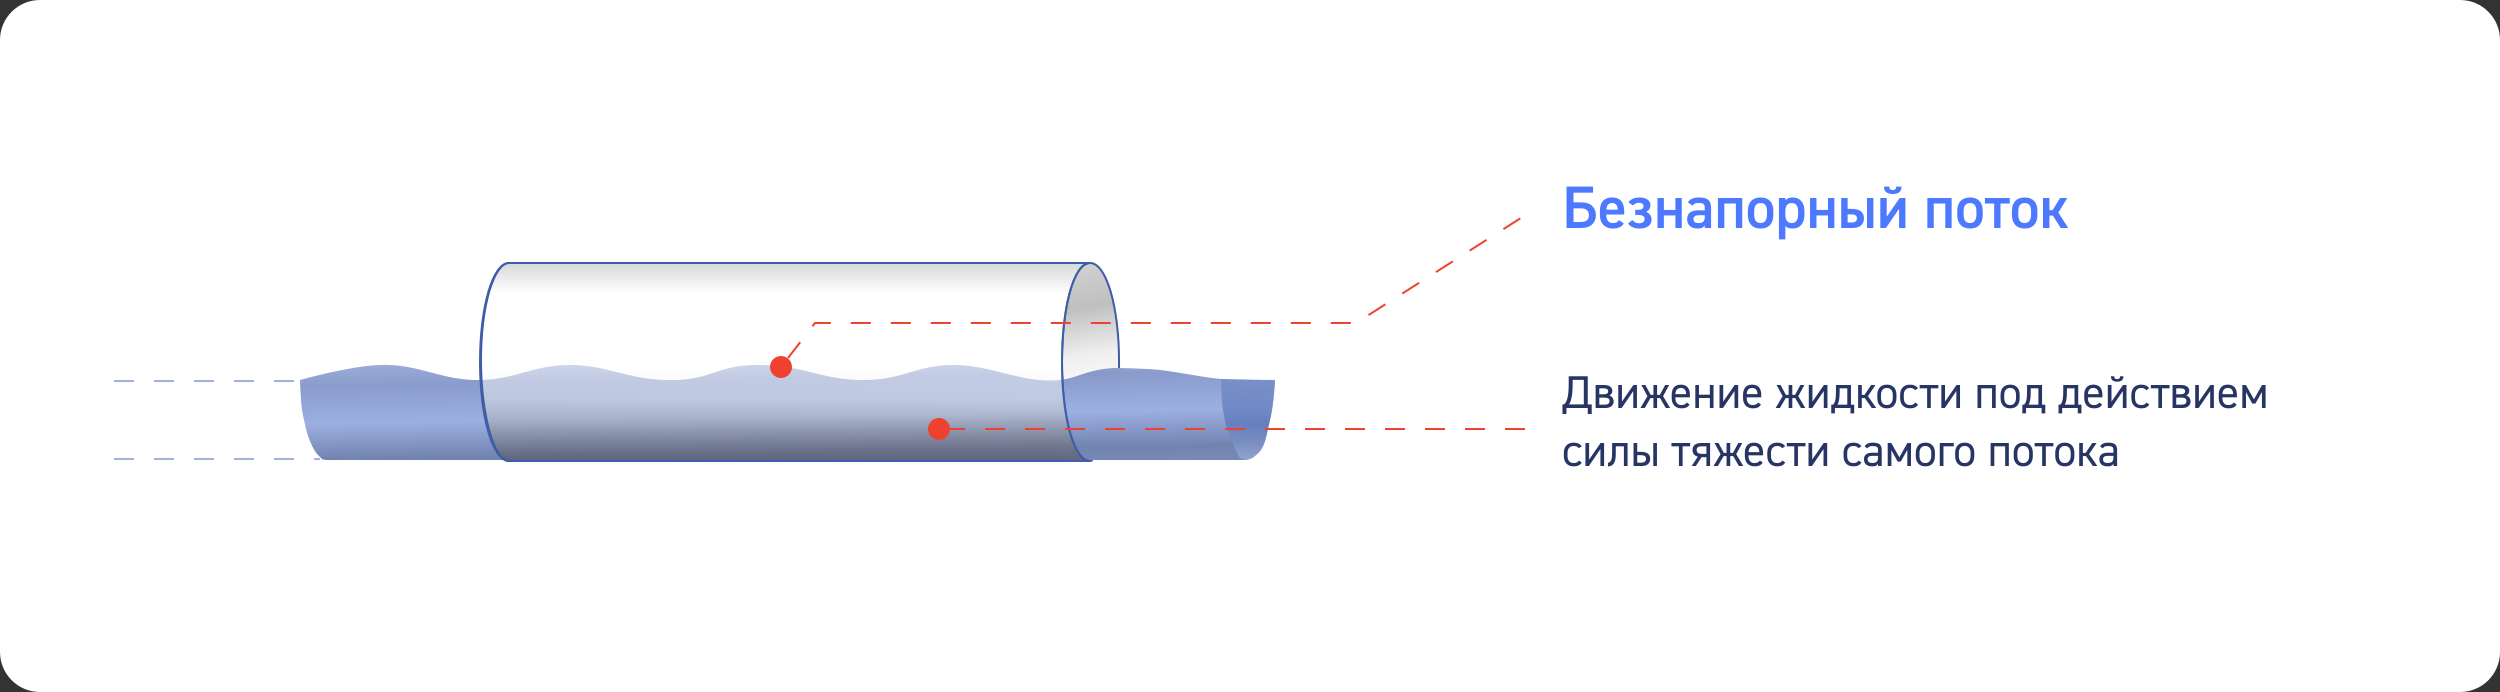 <?xml version="1.0" encoding="UTF-8"?> <svg xmlns="http://www.w3.org/2000/svg" width="1250" height="346" viewBox="0 0 1250 346" fill="none"><rect x="0" y="0" width="1250" height="346" fill="#333333" stroke="none"/> <path d="M0 20C0 8.954 8.954 0 20 0H1230C1241.05 0 1250 8.954 1250 20V326C1250 337.046 1241.05 346 1230 346H20C8.954 346 0 337.046 0 326V20Z" fill="white"></path> <path d="M783.276 93.3H796.536V96.33H786.756V101.16H790.476C793.016 101.16 794.896 101.77 796.116 102.99C797.336 104.21 797.946 105.74 797.946 107.58C797.946 109.42 797.336 110.95 796.116 112.17C794.896 113.39 793.016 114 790.476 114H783.276V93.3ZM790.356 104.16H786.756V111H790.356C793.096 111 794.466 109.86 794.466 107.58C794.466 106.5 794.116 105.66 793.416 105.06C792.736 104.46 791.716 104.16 790.356 104.16ZM809.487 110.04L811.887 111.72C810.907 113.42 809.117 114.27 806.517 114.27C804.437 114.27 802.817 113.66 801.657 112.44C800.517 111.22 799.947 109.57 799.947 107.49V105.45C799.947 103.25 800.467 101.58 801.507 100.44C802.547 99.3 804.057 98.73 806.037 98.73C810.077 98.73 812.097 101.03 812.097 105.63V107.28H803.127V107.34C803.127 108.64 803.397 109.66 803.937 110.4C804.477 111.14 805.297 111.51 806.397 111.51C807.217 111.51 807.857 111.4 808.317 111.18C808.777 110.94 809.167 110.56 809.487 110.04ZM806.037 101.52C804.277 101.52 803.317 102.62 803.157 104.82H808.887C808.767 102.62 807.817 101.52 806.037 101.52ZM818.976 107.46H817.596V104.94H819.066C820.846 104.94 821.736 104.31 821.736 103.05C821.736 102.53 821.536 102.12 821.136 101.82C820.756 101.52 820.196 101.37 819.456 101.37C818.316 101.37 817.326 101.82 816.486 102.72L814.206 101.1C815.486 99.52 817.356 98.73 819.816 98.73C821.476 98.73 822.786 99.09 823.746 99.81C824.726 100.51 825.216 101.43 825.216 102.57C825.216 104.13 824.486 105.25 823.026 105.93C823.886 106.23 824.556 106.71 825.036 107.37C825.536 108.03 825.786 108.83 825.786 109.77C825.786 111.11 825.266 112.2 824.226 113.04C823.206 113.86 821.756 114.27 819.876 114.27C817.096 114.27 815.146 113.41 814.026 111.69L816.216 110.04C816.976 111.1 818.126 111.63 819.666 111.63C820.486 111.63 821.126 111.44 821.586 111.06C822.066 110.66 822.306 110.13 822.306 109.47C822.306 108.13 821.196 107.46 818.976 107.46ZM828.731 99H831.941V104.97H837.701V99H840.881V114H837.701V107.73H831.941V114H828.731V99ZM844.977 113.04C844.037 112.22 843.567 111.07 843.567 109.59C843.567 108.11 844.047 107 845.007 106.26C845.987 105.52 847.367 105.15 849.147 105.15H852.387V103.89C852.387 102.95 852.177 102.32 851.757 102C851.337 101.66 850.557 101.49 849.417 101.49C848.537 101.49 847.877 101.58 847.437 101.76C846.997 101.94 846.607 102.3 846.267 102.84L843.957 101.22C844.497 100.34 845.207 99.71 846.087 99.33C846.967 98.93 848.147 98.73 849.627 98.73C851.687 98.73 853.187 99.13 854.127 99.93C855.067 100.71 855.537 102.04 855.537 103.92V114H852.387V112.62C852.027 113.22 851.577 113.65 851.037 113.91C850.517 114.15 849.807 114.27 848.907 114.27C847.227 114.27 845.917 113.86 844.977 113.04ZM852.387 108.33V107.61H849.387C847.607 107.61 846.717 108.27 846.717 109.59C846.717 110.89 847.567 111.54 849.267 111.54C850.367 111.54 851.157 111.31 851.637 110.85C852.137 110.37 852.387 109.53 852.387 108.33ZM858.966 114V99H871.116V114H867.936V101.76H862.176V114H858.966ZM886.672 105.54V107.43C886.672 109.57 886.132 111.25 885.052 112.47C883.972 113.67 882.392 114.27 880.312 114.27C878.272 114.27 876.692 113.67 875.572 112.47C874.472 111.25 873.922 109.57 873.922 107.43V105.54C873.922 103.34 874.472 101.66 875.572 100.5C876.692 99.32 878.272 98.73 880.312 98.73C882.352 98.73 883.922 99.32 885.022 100.5C886.122 101.66 886.672 103.34 886.672 105.54ZM880.312 111.51C881.372 111.51 882.162 111.14 882.682 110.4C883.222 109.66 883.492 108.64 883.492 107.34V105.6C883.492 102.88 882.432 101.52 880.312 101.52C878.172 101.52 877.102 102.88 877.102 105.6V107.34C877.102 110.12 878.172 111.51 880.312 111.51ZM902.214 105.45V107.49C902.214 109.57 901.694 111.22 900.654 112.44C899.634 113.66 898.184 114.27 896.304 114.27C894.644 114.27 893.434 113.86 892.674 113.04V119.7H889.464V99H892.674V100.2C893.474 99.22 894.694 98.73 896.334 98.73C898.154 98.73 899.584 99.33 900.624 100.53C901.684 101.71 902.214 103.35 902.214 105.45ZM895.854 111.51C896.914 111.51 897.704 111.14 898.224 110.4C898.764 109.66 899.034 108.64 899.034 107.34V105.6C899.034 102.88 897.974 101.52 895.854 101.52C893.754 101.52 892.694 102.82 892.674 105.42V107.34C892.674 110.12 893.734 111.51 895.854 111.51ZM905.021 99H908.231V104.97H913.991V99H917.171V114H913.991V107.73H908.231V114H905.021V99ZM920.606 114V99H923.816V104.43H925.676C929.876 104.43 931.976 106.01 931.976 109.17C931.976 110.71 931.476 111.9 930.476 112.74C929.496 113.58 928.076 114 926.216 114H920.606ZM933.506 114V99H936.686V114H933.506ZM925.466 107.19H923.816V111.24H925.826C927.606 111.24 928.496 110.54 928.496 109.14C928.496 108.48 928.256 107.99 927.776 107.67C927.296 107.35 926.526 107.19 925.466 107.19ZM940.148 99H943.358V108.36L949.838 99H952.718V114H949.538V104.37L942.968 114H940.148V99ZM948.098 93.3H950.768C950.768 95.78 949.308 97.02 946.388 97.02C944.988 97.02 943.898 96.71 943.118 96.09C942.358 95.47 941.978 94.54 941.978 93.3H944.678C944.678 94.46 945.248 95.04 946.388 95.04C947.528 95.04 948.098 94.46 948.098 93.3ZM963.673 114V99H975.823V114H972.643V101.76H966.883V114H963.673ZM991.379 105.54V107.43C991.379 109.57 990.839 111.25 989.759 112.47C988.679 113.67 987.099 114.27 985.019 114.27C982.979 114.27 981.399 113.67 980.279 112.47C979.179 111.25 978.629 109.57 978.629 107.43V105.54C978.629 103.34 979.179 101.66 980.279 100.5C981.399 99.32 982.979 98.73 985.019 98.73C987.059 98.73 988.629 99.32 989.729 100.5C990.829 101.66 991.379 103.34 991.379 105.54ZM985.019 111.51C986.079 111.51 986.869 111.14 987.389 110.4C987.929 109.66 988.199 108.64 988.199 107.34V105.6C988.199 102.88 987.139 101.52 985.019 101.52C982.879 101.52 981.809 102.88 981.809 105.6V107.34C981.809 110.12 982.879 111.51 985.019 111.51ZM992.461 101.76V99H1004.88V101.76H1000.26V114H997.081V101.76H992.461ZM1018.71 105.54V107.43C1018.71 109.57 1018.17 111.25 1017.09 112.47C1016.01 113.67 1014.43 114.27 1012.35 114.27C1010.31 114.27 1008.73 113.67 1007.61 112.47C1006.51 111.25 1005.96 109.57 1005.96 107.43V105.54C1005.96 103.34 1006.51 101.66 1007.61 100.5C1008.73 99.32 1010.31 98.73 1012.35 98.73C1014.39 98.73 1015.96 99.32 1017.06 100.5C1018.16 101.66 1018.71 103.34 1018.71 105.54ZM1012.35 111.51C1013.41 111.51 1014.2 111.14 1014.72 110.4C1015.26 109.66 1015.53 108.64 1015.53 107.34V105.6C1015.53 102.88 1014.47 101.52 1012.35 101.52C1010.21 101.52 1009.14 102.88 1009.14 105.6V107.34C1009.14 110.12 1010.21 111.51 1012.35 111.51ZM1026.3 105.09L1030.05 99H1033.65L1029.18 106.26L1034.1 114H1030.35L1026.42 107.79H1024.71V114H1021.5V99H1024.71V105.09H1026.3Z" fill="#4D79FF"></path> <path d="M783.208 204V206.99H781.23V202.206H781.92C782.61 201.807 783.169 200.895 783.599 199.469C784.105 197.859 784.358 195.291 784.358 191.764V188.13H793.88V202.206H795.858V206.99H793.88V204H783.208ZM785.37 200.412C785.14 201.163 784.833 201.761 784.45 202.206H791.902V189.924H786.336V191.764C786.336 195.628 786.014 198.511 785.37 200.412ZM797.813 204V192.5H802.068C803.356 192.5 804.36 192.761 805.081 193.282C805.802 193.803 806.162 194.539 806.162 195.49C806.162 195.981 806.024 196.433 805.748 196.847C805.472 197.246 805.119 197.545 804.69 197.744C805.319 197.943 805.832 198.311 806.231 198.848C806.63 199.369 806.829 199.99 806.829 200.711C806.829 201.677 806.469 202.467 805.748 203.08C805.027 203.693 804 204 802.666 204H797.813ZM801.953 198.802H799.653V202.344H802.229C803.916 202.344 804.759 201.746 804.759 200.55C804.759 199.906 804.544 199.454 804.115 199.193C803.686 198.932 802.965 198.802 801.953 198.802ZM801.539 194.156H799.653V197.146H801.792C803.325 197.146 804.092 196.64 804.092 195.628C804.092 195.137 803.893 194.769 803.494 194.524C803.111 194.279 802.459 194.156 801.539 194.156ZM809.133 192.5H810.973V200.803L816.7 192.5H818.471V204H816.631V195.536L810.858 204H809.133V192.5ZM829.928 197.422L832.573 192.5H834.574L831.538 198.089L835.057 204H832.895L829.997 199.032H828.548V204H826.708V199.032H825.259L822.361 204H820.199L823.718 198.089L820.682 192.5H822.683L825.328 197.422H826.708V192.5H828.548V197.422H829.928ZM843.369 201.24L844.795 202.252C844.397 202.942 843.875 203.44 843.231 203.747C842.603 204.038 841.782 204.184 840.77 204.184C839.237 204.184 838.033 203.724 837.159 202.804C836.285 201.869 835.848 200.596 835.848 198.986V197.468C835.848 195.812 836.239 194.539 837.021 193.65C837.803 192.761 838.93 192.316 840.402 192.316C841.905 192.316 843.04 192.761 843.806 193.65C844.573 194.524 844.956 195.797 844.956 197.468V198.664H837.688V198.986C837.688 200.059 837.941 200.918 838.447 201.562C838.953 202.206 839.682 202.528 840.632 202.528C841.966 202.528 842.879 202.099 843.369 201.24ZM840.402 193.972C838.716 193.972 837.811 194.999 837.688 197.054H843.093C843.001 194.999 842.104 193.972 840.402 193.972ZM847.654 192.5H849.494V197.33H854.922V192.5H856.762V204H854.922V198.986H849.494V204H847.654V192.5ZM859.76 192.5H861.6V200.803L867.327 192.5H869.098V204H867.258V195.536L861.485 204H859.76V192.5ZM879.037 201.24L880.463 202.252C880.065 202.942 879.543 203.44 878.899 203.747C878.271 204.038 877.45 204.184 876.438 204.184C874.905 204.184 873.701 203.724 872.827 202.804C871.953 201.869 871.516 200.596 871.516 198.986V197.468C871.516 195.812 871.907 194.539 872.689 193.65C873.471 192.761 874.598 192.316 876.07 192.316C877.573 192.316 878.708 192.761 879.474 193.65C880.241 194.524 880.624 195.797 880.624 197.468V198.664H873.356V198.986C873.356 200.059 873.609 200.918 874.115 201.562C874.621 202.206 875.35 202.528 876.3 202.528C877.634 202.528 878.547 202.099 879.037 201.24ZM876.07 193.972C874.384 193.972 873.479 194.999 873.356 197.054H878.761C878.669 194.999 877.772 193.972 876.07 193.972ZM897.536 197.422L900.181 192.5H902.182L899.146 198.089L902.665 204H900.503L897.605 199.032H896.156V204H894.316V199.032H892.867L889.969 204H887.807L891.326 198.089L888.29 192.5H890.291L892.936 197.422H894.316V192.5H896.156V197.422H897.536ZM904.39 192.5H906.23V200.803L911.957 192.5H913.728V204H911.888V195.536L906.115 204H904.39V192.5ZM917.457 204V206.691H915.617V202.344H916.514C916.79 202.114 917.097 201.608 917.434 200.826C917.802 199.875 917.986 198.058 917.986 195.375V192.5H925.484V202.344H927.094V206.691H925.254V204H917.457ZM918.975 201.93L918.745 202.344H923.644V194.156H919.826V195.697C919.826 198.718 919.542 200.795 918.975 201.93ZM932.272 197.422L935.584 192.5H937.746L933.974 198.066L938.114 204H935.883L932.41 199.032H930.892V204H929.052V192.5H930.892V197.422H932.272ZM948.22 197.468V198.986C948.22 200.596 947.814 201.869 947.001 202.804C946.188 203.724 945 204.184 943.436 204.184C941.933 204.184 940.76 203.724 939.917 202.804C939.074 201.884 938.652 200.611 938.652 198.986V197.468C938.652 195.843 939.074 194.578 939.917 193.673C940.76 192.768 941.933 192.316 943.436 192.316C944.954 192.316 946.127 192.768 946.955 193.673C947.798 194.562 948.22 195.827 948.22 197.468ZM943.436 202.528C944.356 202.528 945.077 202.198 945.598 201.539C946.119 200.88 946.38 200.029 946.38 198.986V197.468C946.38 196.364 946.119 195.505 945.598 194.892C945.092 194.279 944.371 193.972 943.436 193.972C942.501 193.972 941.772 194.286 941.251 194.915C940.745 195.528 940.492 196.379 940.492 197.468V198.986C940.492 200.075 940.737 200.941 941.228 201.585C941.734 202.214 942.47 202.528 943.436 202.528ZM957.583 201.24L959.009 202.252C958.319 203.54 956.993 204.184 955.03 204.184C953.481 204.184 952.262 203.724 951.373 202.804C950.499 201.869 950.062 200.596 950.062 198.986V197.468C950.062 195.843 950.499 194.578 951.373 193.673C952.247 192.768 953.466 192.316 955.03 192.316C956.839 192.316 958.166 192.914 959.009 194.11L957.56 195.122C957.023 194.355 956.18 193.972 955.03 193.972C954.049 193.972 953.282 194.286 952.73 194.915C952.178 195.528 951.902 196.379 951.902 197.468V198.986C951.902 200.075 952.163 200.941 952.684 201.585C953.221 202.214 954.003 202.528 955.03 202.528C956.287 202.528 957.138 202.099 957.583 201.24ZM959.811 194.156V192.5H969.172V194.156H965.4V204H963.56V194.156H959.811ZM970.672 192.5H972.512V200.803L978.239 192.5H980.01V204H978.17V195.536L972.397 204H970.672V192.5ZM988.753 204V192.5H997.861V204H996.021V194.156H990.593V204H988.753ZM1009.85 197.468V198.986C1009.85 200.596 1009.45 201.869 1008.63 202.804C1007.82 203.724 1006.63 204.184 1005.07 204.184C1003.57 204.184 1002.39 203.724 1001.55 202.804C1000.71 201.884 1000.28 200.611 1000.28 198.986V197.468C1000.28 195.843 1000.71 194.578 1001.55 193.673C1002.39 192.768 1003.57 192.316 1005.07 192.316C1006.59 192.316 1007.76 192.768 1008.59 193.673C1009.43 194.562 1009.85 195.827 1009.85 197.468ZM1005.07 202.528C1005.99 202.528 1006.71 202.198 1007.23 201.539C1007.75 200.88 1008.01 200.029 1008.01 198.986V197.468C1008.01 196.364 1007.75 195.505 1007.23 194.892C1006.72 194.279 1006 193.972 1005.07 193.972C1004.13 193.972 1003.41 194.286 1002.88 194.915C1002.38 195.528 1002.12 196.379 1002.12 197.468V198.986C1002.12 200.075 1002.37 200.941 1002.86 201.585C1003.37 202.214 1004.1 202.528 1005.07 202.528ZM1013.01 204V206.691H1011.17V202.344H1012.06C1012.34 202.114 1012.65 201.608 1012.98 200.826C1013.35 199.875 1013.53 198.058 1013.53 195.375V192.5H1021.03V202.344H1022.64V206.691H1020.8V204H1013.01ZM1014.52 201.93L1014.29 202.344H1019.19V194.156H1015.37V195.697C1015.37 198.718 1015.09 200.795 1014.52 201.93ZM1031.09 204V206.691H1029.25V202.344H1030.14C1030.42 202.114 1030.73 201.608 1031.06 200.826C1031.43 199.875 1031.62 198.058 1031.62 195.375V192.5H1039.11V202.344H1040.72V206.691H1038.88V204H1031.09ZM1032.6 201.93L1032.37 202.344H1037.27V194.156H1033.46V195.697C1033.46 198.718 1033.17 200.795 1032.6 201.93ZM1049.63 201.24L1051.05 202.252C1050.66 202.942 1050.13 203.44 1049.49 203.747C1048.86 204.038 1048.04 204.184 1047.03 204.184C1045.5 204.184 1044.29 203.724 1043.42 202.804C1042.54 201.869 1042.11 200.596 1042.11 198.986V197.468C1042.11 195.812 1042.5 194.539 1043.28 193.65C1044.06 192.761 1045.19 192.316 1046.66 192.316C1048.16 192.316 1049.3 192.761 1050.07 193.65C1050.83 194.524 1051.22 195.797 1051.22 197.468V198.664H1043.95V198.986C1043.95 200.059 1044.2 200.918 1044.71 201.562C1045.21 202.206 1045.94 202.528 1046.89 202.528C1048.23 202.528 1049.14 202.099 1049.63 201.24ZM1046.66 193.972C1044.97 193.972 1044.07 194.999 1043.95 197.054H1049.35C1049.26 194.999 1048.36 193.972 1046.66 193.972ZM1053.91 192.5H1055.75V200.803L1061.48 192.5H1063.25V204H1061.41V195.536L1055.64 204H1053.91V192.5ZM1060.08 188.13H1061.71C1061.71 189.939 1060.67 190.844 1058.58 190.844C1056.5 190.844 1055.45 189.939 1055.45 188.13H1057.09C1057.09 189.081 1057.58 189.556 1058.58 189.556C1059.58 189.556 1060.08 189.081 1060.08 188.13ZM1073.19 201.24L1074.62 202.252C1073.93 203.54 1072.6 204.184 1070.64 204.184C1069.09 204.184 1067.87 203.724 1066.98 202.804C1066.11 201.869 1065.67 200.596 1065.67 198.986V197.468C1065.67 195.843 1066.11 194.578 1066.98 193.673C1067.85 192.768 1069.07 192.316 1070.64 192.316C1072.45 192.316 1073.77 192.914 1074.62 194.11L1073.17 195.122C1072.63 194.355 1071.79 193.972 1070.64 193.972C1069.66 193.972 1068.89 194.286 1068.34 194.915C1067.78 195.528 1067.51 196.379 1067.51 197.468V198.986C1067.51 200.075 1067.77 200.941 1068.29 201.585C1068.83 202.214 1069.61 202.528 1070.64 202.528C1071.89 202.528 1072.74 202.099 1073.19 201.24ZM1075.42 194.156V192.5H1084.78V194.156H1081.01V204H1079.17V194.156H1075.42ZM1086.28 204V192.5H1090.53C1091.82 192.5 1092.83 192.761 1093.55 193.282C1094.27 193.803 1094.63 194.539 1094.63 195.49C1094.63 195.981 1094.49 196.433 1094.21 196.847C1093.94 197.246 1093.59 197.545 1093.16 197.744C1093.78 197.943 1094.3 198.311 1094.7 198.848C1095.1 199.369 1095.29 199.99 1095.29 200.711C1095.29 201.677 1094.93 202.467 1094.21 203.08C1093.49 203.693 1092.47 204 1091.13 204H1086.28ZM1090.42 198.802H1088.12V202.344H1090.69C1092.38 202.344 1093.22 201.746 1093.22 200.55C1093.22 199.906 1093.01 199.454 1092.58 199.193C1092.15 198.932 1091.43 198.802 1090.42 198.802ZM1090 194.156H1088.12V197.146H1090.26C1091.79 197.146 1092.56 196.64 1092.56 195.628C1092.56 195.137 1092.36 194.769 1091.96 194.524C1091.58 194.279 1090.92 194.156 1090 194.156ZM1097.6 192.5H1099.44V200.803L1105.17 192.5H1106.94V204H1105.1V195.536L1099.32 204H1097.6V192.5ZM1116.88 201.24L1118.3 202.252C1117.9 202.942 1117.38 203.44 1116.74 203.747C1116.11 204.038 1115.29 204.184 1114.28 204.184C1112.74 204.184 1111.54 203.724 1110.67 202.804C1109.79 201.869 1109.36 200.596 1109.36 198.986V197.468C1109.36 195.812 1109.75 194.539 1110.53 193.65C1111.31 192.761 1112.44 192.316 1113.91 192.316C1115.41 192.316 1116.55 192.761 1117.31 193.65C1118.08 194.524 1118.46 195.797 1118.46 197.468V198.664H1111.2V198.986C1111.2 200.059 1111.45 200.918 1111.95 201.562C1112.46 202.206 1113.19 202.528 1114.14 202.528C1115.47 202.528 1116.39 202.099 1116.88 201.24ZM1113.91 193.972C1112.22 193.972 1111.32 194.999 1111.2 197.054H1116.6C1116.51 194.999 1115.61 193.972 1113.91 193.972ZM1121.16 192.5H1122.95L1126.98 199.676L1131 192.5H1132.8V204H1130.96V195.996L1127.67 201.815H1126.13L1123 196.065V204H1121.16V192.5ZM789.441 230.24L790.867 231.252C790.177 232.54 788.85 233.184 786.888 233.184C785.339 233.184 784.12 232.724 783.231 231.804C782.357 230.869 781.92 229.596 781.92 227.986V226.468C781.92 224.843 782.357 223.578 783.231 222.673C784.105 221.768 785.324 221.316 786.888 221.316C788.697 221.316 790.023 221.914 790.867 223.11L789.418 224.122C788.881 223.355 788.038 222.972 786.888 222.972C785.906 222.972 785.14 223.286 784.588 223.915C784.036 224.528 783.76 225.379 783.76 226.468V227.986C783.76 229.075 784.02 229.941 784.542 230.585C785.078 231.214 785.86 231.528 786.888 231.528C788.145 231.528 788.996 231.099 789.441 230.24ZM792.714 221.5H794.554V229.803L800.281 221.5H802.052V233H800.212V224.536L794.439 233H792.714V221.5ZM806.057 226.123V221.5H813.785V233H811.945V223.156H807.897V226.767C807.897 228.607 807.698 230.01 807.299 230.976C806.732 232.371 805.636 233.138 804.01 233.276V231.436C804.854 231.206 805.413 230.677 805.689 229.849C805.935 229.159 806.057 227.917 806.057 226.123ZM816.77 233V221.5H818.61V225.916H820.289C821.914 225.916 823.118 226.2 823.9 226.767C824.697 227.334 825.096 228.208 825.096 229.389C825.096 230.508 824.743 231.39 824.038 232.034C823.348 232.678 822.313 233 820.933 233H816.77ZM826.637 233V221.5H828.477V233H826.637ZM820.22 227.572H818.61V231.344H820.496C822.183 231.344 823.026 230.685 823.026 229.366C823.026 228.737 822.804 228.285 822.359 228.009C821.93 227.718 821.217 227.572 820.22 227.572ZM835.714 223.156V221.5H845.075V223.156H841.303V233H839.463V223.156H835.714ZM855.041 221.5V233H853.201V228.584H850.786L847.911 233H845.841L848.9 228.331C847.136 227.856 846.255 226.713 846.255 224.904C846.255 223.892 846.623 223.072 847.359 222.443C848.095 221.814 849.183 221.5 850.625 221.5H855.041ZM851.131 226.928H853.201V223.156H850.855C849.168 223.156 848.325 223.754 848.325 224.95C848.325 225.64 848.547 226.146 848.992 226.468C849.436 226.775 850.149 226.928 851.131 226.928ZM866.495 226.422L869.14 221.5H871.141L868.105 227.089L871.624 233H869.462L866.564 228.032H865.115V233H863.275V228.032H861.826L858.928 233H856.766L860.285 227.089L857.249 221.5H859.25L861.895 226.422H863.275V221.5H865.115V226.422H866.495ZM879.936 230.24L881.362 231.252C880.963 231.942 880.442 232.44 879.798 232.747C879.169 233.038 878.349 233.184 877.337 233.184C875.803 233.184 874.6 232.724 873.726 231.804C872.852 230.869 872.415 229.596 872.415 227.986V226.468C872.415 224.812 872.806 223.539 873.588 222.65C874.37 221.761 875.497 221.316 876.969 221.316C878.471 221.316 879.606 221.761 880.373 222.65C881.139 223.524 881.523 224.797 881.523 226.468V227.664H874.255V227.986C874.255 229.059 874.508 229.918 875.014 230.562C875.52 231.206 876.248 231.528 877.199 231.528C878.533 231.528 879.445 231.099 879.936 230.24ZM876.969 222.972C875.282 222.972 874.377 223.999 874.255 226.054H879.66C879.568 223.999 878.671 222.972 876.969 222.972ZM891.166 230.24L892.592 231.252C891.902 232.54 890.576 233.184 888.613 233.184C887.064 233.184 885.845 232.724 884.956 231.804C884.082 230.869 883.645 229.596 883.645 227.986V226.468C883.645 224.843 884.082 223.578 884.956 222.673C885.83 221.768 887.049 221.316 888.613 221.316C890.422 221.316 891.749 221.914 892.592 223.11L891.143 224.122C890.606 223.355 889.763 222.972 888.613 222.972C887.632 222.972 886.865 223.286 886.313 223.915C885.761 224.528 885.485 225.379 885.485 226.468V227.986C885.485 229.075 885.746 229.941 886.267 230.585C886.804 231.214 887.586 231.528 888.613 231.528C889.87 231.528 890.721 231.099 891.166 230.24ZM893.394 223.156V221.5H902.755V223.156H898.983V233H897.143V223.156H893.394ZM904.255 221.5H906.095V229.803L911.822 221.5H913.593V233H911.753V224.536L905.98 233H904.255V221.5ZM929.282 230.24L930.708 231.252C930.018 232.54 928.692 233.184 926.729 233.184C925.181 233.184 923.962 232.724 923.072 231.804C922.198 230.869 921.761 229.596 921.761 227.986V226.468C921.761 224.843 922.198 223.578 923.072 222.673C923.946 221.768 925.165 221.316 926.729 221.316C928.539 221.316 929.865 221.914 930.708 223.11L929.259 224.122C928.723 223.355 927.879 222.972 926.729 222.972C925.748 222.972 924.981 223.286 924.429 223.915C923.877 224.528 923.601 225.379 923.601 226.468V227.986C923.601 229.075 923.862 229.941 924.383 230.585C924.92 231.214 925.702 231.528 926.729 231.528C927.987 231.528 928.838 231.099 929.282 230.24ZM931.981 229.642C931.981 227.449 933.415 226.353 936.282 226.353H939.019V225.019C939.019 224.252 938.827 223.731 938.444 223.455C938.076 223.164 937.417 223.018 936.466 223.018C935.669 223.018 935.086 223.095 934.718 223.248C934.35 223.401 934.013 223.716 933.706 224.191L932.326 223.225C932.74 222.535 933.261 222.044 933.89 221.753C934.534 221.462 935.4 221.316 936.489 221.316C938.022 221.316 939.134 221.6 939.824 222.167C940.514 222.734 940.859 223.685 940.859 225.019V233H939.019V231.873C938.712 232.379 938.344 232.724 937.915 232.908C937.501 233.092 936.895 233.184 936.098 233.184C934.779 233.184 933.76 232.877 933.039 232.264C932.334 231.635 931.981 230.761 931.981 229.642ZM939.019 228.584V227.917H936.282C935.423 227.917 934.795 228.063 934.396 228.354C934.013 228.63 933.821 229.075 933.821 229.688C933.821 230.884 934.58 231.482 936.098 231.482C937.064 231.482 937.792 231.298 938.283 230.93C938.774 230.531 939.019 229.749 939.019 228.584ZM943.854 221.5H945.648L949.673 228.676L953.698 221.5H955.492V233H953.652V224.996L950.363 230.815H948.822L945.694 225.065V233H943.854V221.5ZM967.469 226.468V227.986C967.469 229.596 967.063 230.869 966.25 231.804C965.437 232.724 964.249 233.184 962.685 233.184C961.182 233.184 960.009 232.724 959.166 231.804C958.323 230.884 957.901 229.611 957.901 227.986V226.468C957.901 224.843 958.323 223.578 959.166 222.673C960.009 221.768 961.182 221.316 962.685 221.316C964.203 221.316 965.376 221.768 966.204 222.673C967.047 223.562 967.469 224.827 967.469 226.468ZM962.685 231.528C963.605 231.528 964.326 231.198 964.847 230.539C965.368 229.88 965.629 229.029 965.629 227.986V226.468C965.629 225.364 965.368 224.505 964.847 223.892C964.341 223.279 963.62 222.972 962.685 222.972C961.75 222.972 961.021 223.286 960.5 223.915C959.994 224.528 959.741 225.379 959.741 226.468V227.986C959.741 229.075 959.986 229.941 960.477 230.585C960.983 231.214 961.719 231.528 962.685 231.528ZM969.886 221.5H976.878V223.156H971.726V233H969.886V221.5ZM987.145 226.468V227.986C987.145 229.596 986.738 230.869 985.926 231.804C985.113 232.724 983.925 233.184 982.361 233.184C980.858 233.184 979.685 232.724 978.842 231.804C977.998 230.884 977.577 229.611 977.577 227.986V226.468C977.577 224.843 977.998 223.578 978.842 222.673C979.685 221.768 980.858 221.316 982.361 221.316C983.879 221.316 985.052 221.768 985.88 222.673C986.723 223.562 987.145 224.827 987.145 226.468ZM982.361 231.528C983.281 231.528 984.001 231.198 984.523 230.539C985.044 229.88 985.305 229.029 985.305 227.986V226.468C985.305 225.364 985.044 224.505 984.523 223.892C984.017 223.279 983.296 222.972 982.361 222.972C981.425 222.972 980.697 223.286 980.176 223.915C979.67 224.528 979.417 225.379 979.417 226.468V227.986C979.417 229.075 979.662 229.941 980.153 230.585C980.659 231.214 981.395 231.528 982.361 231.528ZM995.312 233V221.5H1004.42V233H1002.58V223.156H997.152V233H995.312ZM1016.41 226.468V227.986C1016.41 229.596 1016.01 230.869 1015.19 231.804C1014.38 232.724 1013.19 233.184 1011.63 233.184C1010.12 233.184 1008.95 232.724 1008.11 231.804C1007.27 230.884 1006.84 229.611 1006.84 227.986V226.468C1006.84 224.843 1007.27 223.578 1008.11 222.673C1008.95 221.768 1010.12 221.316 1011.63 221.316C1013.15 221.316 1014.32 221.768 1015.15 222.673C1015.99 223.562 1016.41 224.827 1016.41 226.468ZM1011.63 231.528C1012.55 231.528 1013.27 231.198 1013.79 230.539C1014.31 229.88 1014.57 229.029 1014.57 227.986V226.468C1014.57 225.364 1014.31 224.505 1013.79 223.892C1013.28 223.279 1012.56 222.972 1011.63 222.972C1010.69 222.972 1009.96 223.286 1009.44 223.915C1008.94 224.528 1008.68 225.379 1008.68 226.468V227.986C1008.68 229.075 1008.93 229.941 1009.42 230.585C1009.93 231.214 1010.66 231.528 1011.63 231.528ZM1017.33 223.156V221.5H1026.69V223.156H1022.92V233H1021.08V223.156H1017.33ZM1037.19 226.468V227.986C1037.19 229.596 1036.78 230.869 1035.97 231.804C1035.16 232.724 1033.97 233.184 1032.4 233.184C1030.9 233.184 1029.73 232.724 1028.88 231.804C1028.04 230.884 1027.62 229.611 1027.62 227.986V226.468C1027.62 224.843 1028.04 223.578 1028.88 222.673C1029.73 221.768 1030.9 221.316 1032.4 221.316C1033.92 221.316 1035.09 221.768 1035.92 222.673C1036.77 223.562 1037.19 224.827 1037.19 226.468ZM1032.4 231.528C1033.32 231.528 1034.04 231.198 1034.57 230.539C1035.09 229.88 1035.35 229.029 1035.35 227.986V226.468C1035.35 225.364 1035.09 224.505 1034.57 223.892C1034.06 223.279 1033.34 222.972 1032.4 222.972C1031.47 222.972 1030.74 223.286 1030.22 223.915C1029.71 224.528 1029.46 225.379 1029.46 226.468V227.986C1029.46 229.075 1029.71 229.941 1030.2 230.585C1030.7 231.214 1031.44 231.528 1032.4 231.528ZM1042.82 226.422L1046.14 221.5H1048.3L1044.53 227.066L1048.67 233H1046.44L1042.96 228.032H1041.44V233H1039.6V221.5H1041.44V226.422H1042.82ZM1049.68 229.642C1049.68 227.449 1051.11 226.353 1053.98 226.353H1056.71V225.019C1056.71 224.252 1056.52 223.731 1056.14 223.455C1055.77 223.164 1055.11 223.018 1054.16 223.018C1053.36 223.018 1052.78 223.095 1052.41 223.248C1052.05 223.401 1051.71 223.716 1051.4 224.191L1050.02 223.225C1050.44 222.535 1050.96 222.044 1051.59 221.753C1052.23 221.462 1053.1 221.316 1054.18 221.316C1055.72 221.316 1056.83 221.6 1057.52 222.167C1058.21 222.734 1058.55 223.685 1058.55 225.019V233H1056.71V231.873C1056.41 232.379 1056.04 232.724 1055.61 232.908C1055.2 233.092 1054.59 233.184 1053.79 233.184C1052.47 233.184 1051.46 232.877 1050.73 232.264C1050.03 231.635 1049.68 230.761 1049.68 229.642ZM1056.71 228.584V227.917H1053.98C1053.12 227.917 1052.49 228.063 1052.09 228.354C1051.71 228.63 1051.52 229.075 1051.52 229.688C1051.52 230.884 1052.28 231.482 1053.79 231.482C1054.76 231.482 1055.49 231.298 1055.98 230.93C1056.47 230.531 1056.71 229.749 1056.71 228.584Z" fill="#273564"></path> <path d="M57 229.517L160 229.517" stroke="#A1B1D9" stroke-dasharray="10 10"></path> <path d="M57 190.517L149.541 190.517" stroke="#A1B1D9" stroke-dasharray="10 10"></path> <path d="M530.5 181C530.5 153.386 537.141 130.98 545.29 130.98C553.438 130.98 560.044 153.366 560.044 180.98C560.044 208.594 553.438 230.98 545.29 230.98C537.141 230.98 530.5 208.614 530.5 181Z" fill="url(#paint0_linear_4252_631)" fill-opacity="0.5"></path> <path d="M150 190C150 190 173.813 183.175 189.5 182.5C209.805 181.626 220.686 190.652 241 190C257.653 189.465 266.344 182.914 283 182.5C302.353 182.02 312.653 189.318 332 190C357.149 190.886 356.341 181.963 381.5 182.5C402.786 182.955 411.21 190.201 432.5 190C452.437 189.812 458.064 182.217 478 182.5C496.199 182.758 511.91 192.01 530 190C537.231 189.197 540.949 186.521 549 185C556 183.5 560.5 184 574 184.5C584.37 184.884 598.516 188.368 610.5 189.5C631.5 190 637.5 190 637.5 190C637.5 190 636.915 202.365 635 210C633.085 217.635 633.5 218.5 631.5 223C630.575 225.081 629.752 226.045 628 227.5C627.291 228.088 626.856 228.531 626 229C624.917 229.594 623 230 623 230H392.647H277.47H219.882H191.088H176.691L168 230C168 230 161.791 230.291 161 229.5C159.5 228 160 228.5 159 227.5C158.116 226.616 158.204 226.533 157.5 225.5C156.271 223.696 155.852 222.51 155 220.5C153.335 216.574 152.944 214.159 152 210C151.559 208.058 151.294 206.97 151 205C150.71 203.059 150.663 201.956 150.5 200C150.176 196.103 150 190 150 190Z" fill="url(#paint1_linear_4252_631)" fill-opacity="0.7"></path> <path d="M610.5 189.563L617.266 189.813L624 190L637.5 190.063C637.5 190.063 636.915 202.428 635 210.063C633.085 217.697 633.5 218.5 631.5 223C630.575 225.081 629.752 226.045 628 227.5C627.291 228.088 626.856 228.531 626 229C625.436 229.309 623.177 230.03 623 230C620 229.5 619.316 228.133 619 227.5C618.5 226.5 616.824 222.606 615.5 219.563C613.157 214.176 612.481 210.854 611.5 205.063C610.519 199.274 610.5 189.563 610.5 189.563Z" fill="url(#paint2_linear_4252_631)" fill-opacity="0.7"></path> <path d="M254.5 131.5C246.352 131.5 240 153.386 240 181C240 208.615 246.352 230.5 254.5 230.5" stroke="#405EA8"></path> <path d="M559.5 184C559.5 184 559.52 181.937 559.52 180.895C559.52 153.28 553.148 131.5 545 131.5C536.852 131.5 531 153.386 531 181C531 208.614 536.852 230.5 545 230.5C546 230.5 546 230 546 230" stroke="#405EA8"></path> <path d="M545 131.501C536.852 131.501 531 153.5 531 181C531 208.5 536.852 230.5 545 230.5H254.501C247.123 230.5 240.5 207.615 240.5 180.001C240.5 152.386 247.123 131.501 254.5 131.501H545Z" fill="url(#paint3_linear_4252_631)" fill-opacity="0.5" stroke="#405EA8"></path> <circle cx="390.496" cy="183.5" r="5.5" fill="#EF4130"></circle> <circle cx="469.496" cy="214.5" r="5.5" fill="#EF4130"></circle> <path d="M394 179L407.5 161.5H459.5H529.5H678L767.5 104.5" stroke="#EF412F" stroke-dasharray="10 10"></path> <path d="M472.496 214.5H729.496H768" stroke="#EF412F" stroke-dasharray="10 10"></path> <defs> <linearGradient id="paint0_linear_4252_631" x1="537.5" y1="131" x2="548" y2="200.5" gradientUnits="userSpaceOnUse"> <stop stop-color="#0A0A0A"></stop> <stop offset="0" stop-color="#A6A6A6"></stop> <stop offset="0.329" stop-color="#818181"></stop> <stop offset="0.669" stop-color="#E3E1E1"></stop> <stop offset="1" stop-color="white"></stop> </linearGradient> <linearGradient id="paint1_linear_4252_631" x1="453" y1="166" x2="455.009" y2="292.909" gradientUnits="userSpaceOnUse"> <stop stop-color="#8FA4D9"></stop> <stop offset="0.176" stop-color="#5772B7"></stop> <stop offset="0.324" stop-color="#728ED6"></stop> <stop offset="0.465" stop-color="#364F8E"></stop> <stop offset="0.718" stop-color="#5772B7"></stop> <stop offset="1" stop-color="#364F8E"></stop> <stop offset="1" stop-color="#8FA4D9"></stop> </linearGradient> <linearGradient id="paint2_linear_4252_631" x1="456.46" y1="160.784" x2="455.029" y2="292.922" gradientUnits="userSpaceOnUse"> <stop stop-color="#8FA4D9"></stop> <stop offset="0.373" stop-color="#5772B7"></stop> <stop offset="0.53" stop-color="#A9B9E2"></stop> <stop offset="0.748" stop-color="#5772B7"></stop> <stop offset="0.873" stop-color="#364F8E"></stop> <stop offset="1" stop-color="#364F8E"></stop> <stop offset="1" stop-color="#8FA4D9"></stop> </linearGradient> <linearGradient id="paint3_linear_4252_631" x1="393" y1="235.5" x2="393" y2="132" gradientUnits="userSpaceOnUse"> <stop stop-color="#121212"></stop> <stop offset="0.041" stop-color="#434343"></stop> <stop offset="0.166" stop-color="#828282"></stop> <stop offset="0.35" stop-color="#ECECEC"></stop> <stop offset="0.492" stop-color="white"></stop> <stop offset="0.697" stop-color="white"></stop> <stop offset="0.86" stop-color="white"></stop> <stop offset="1" stop-color="#B5B4B4"></stop> </linearGradient> </defs> </svg> 